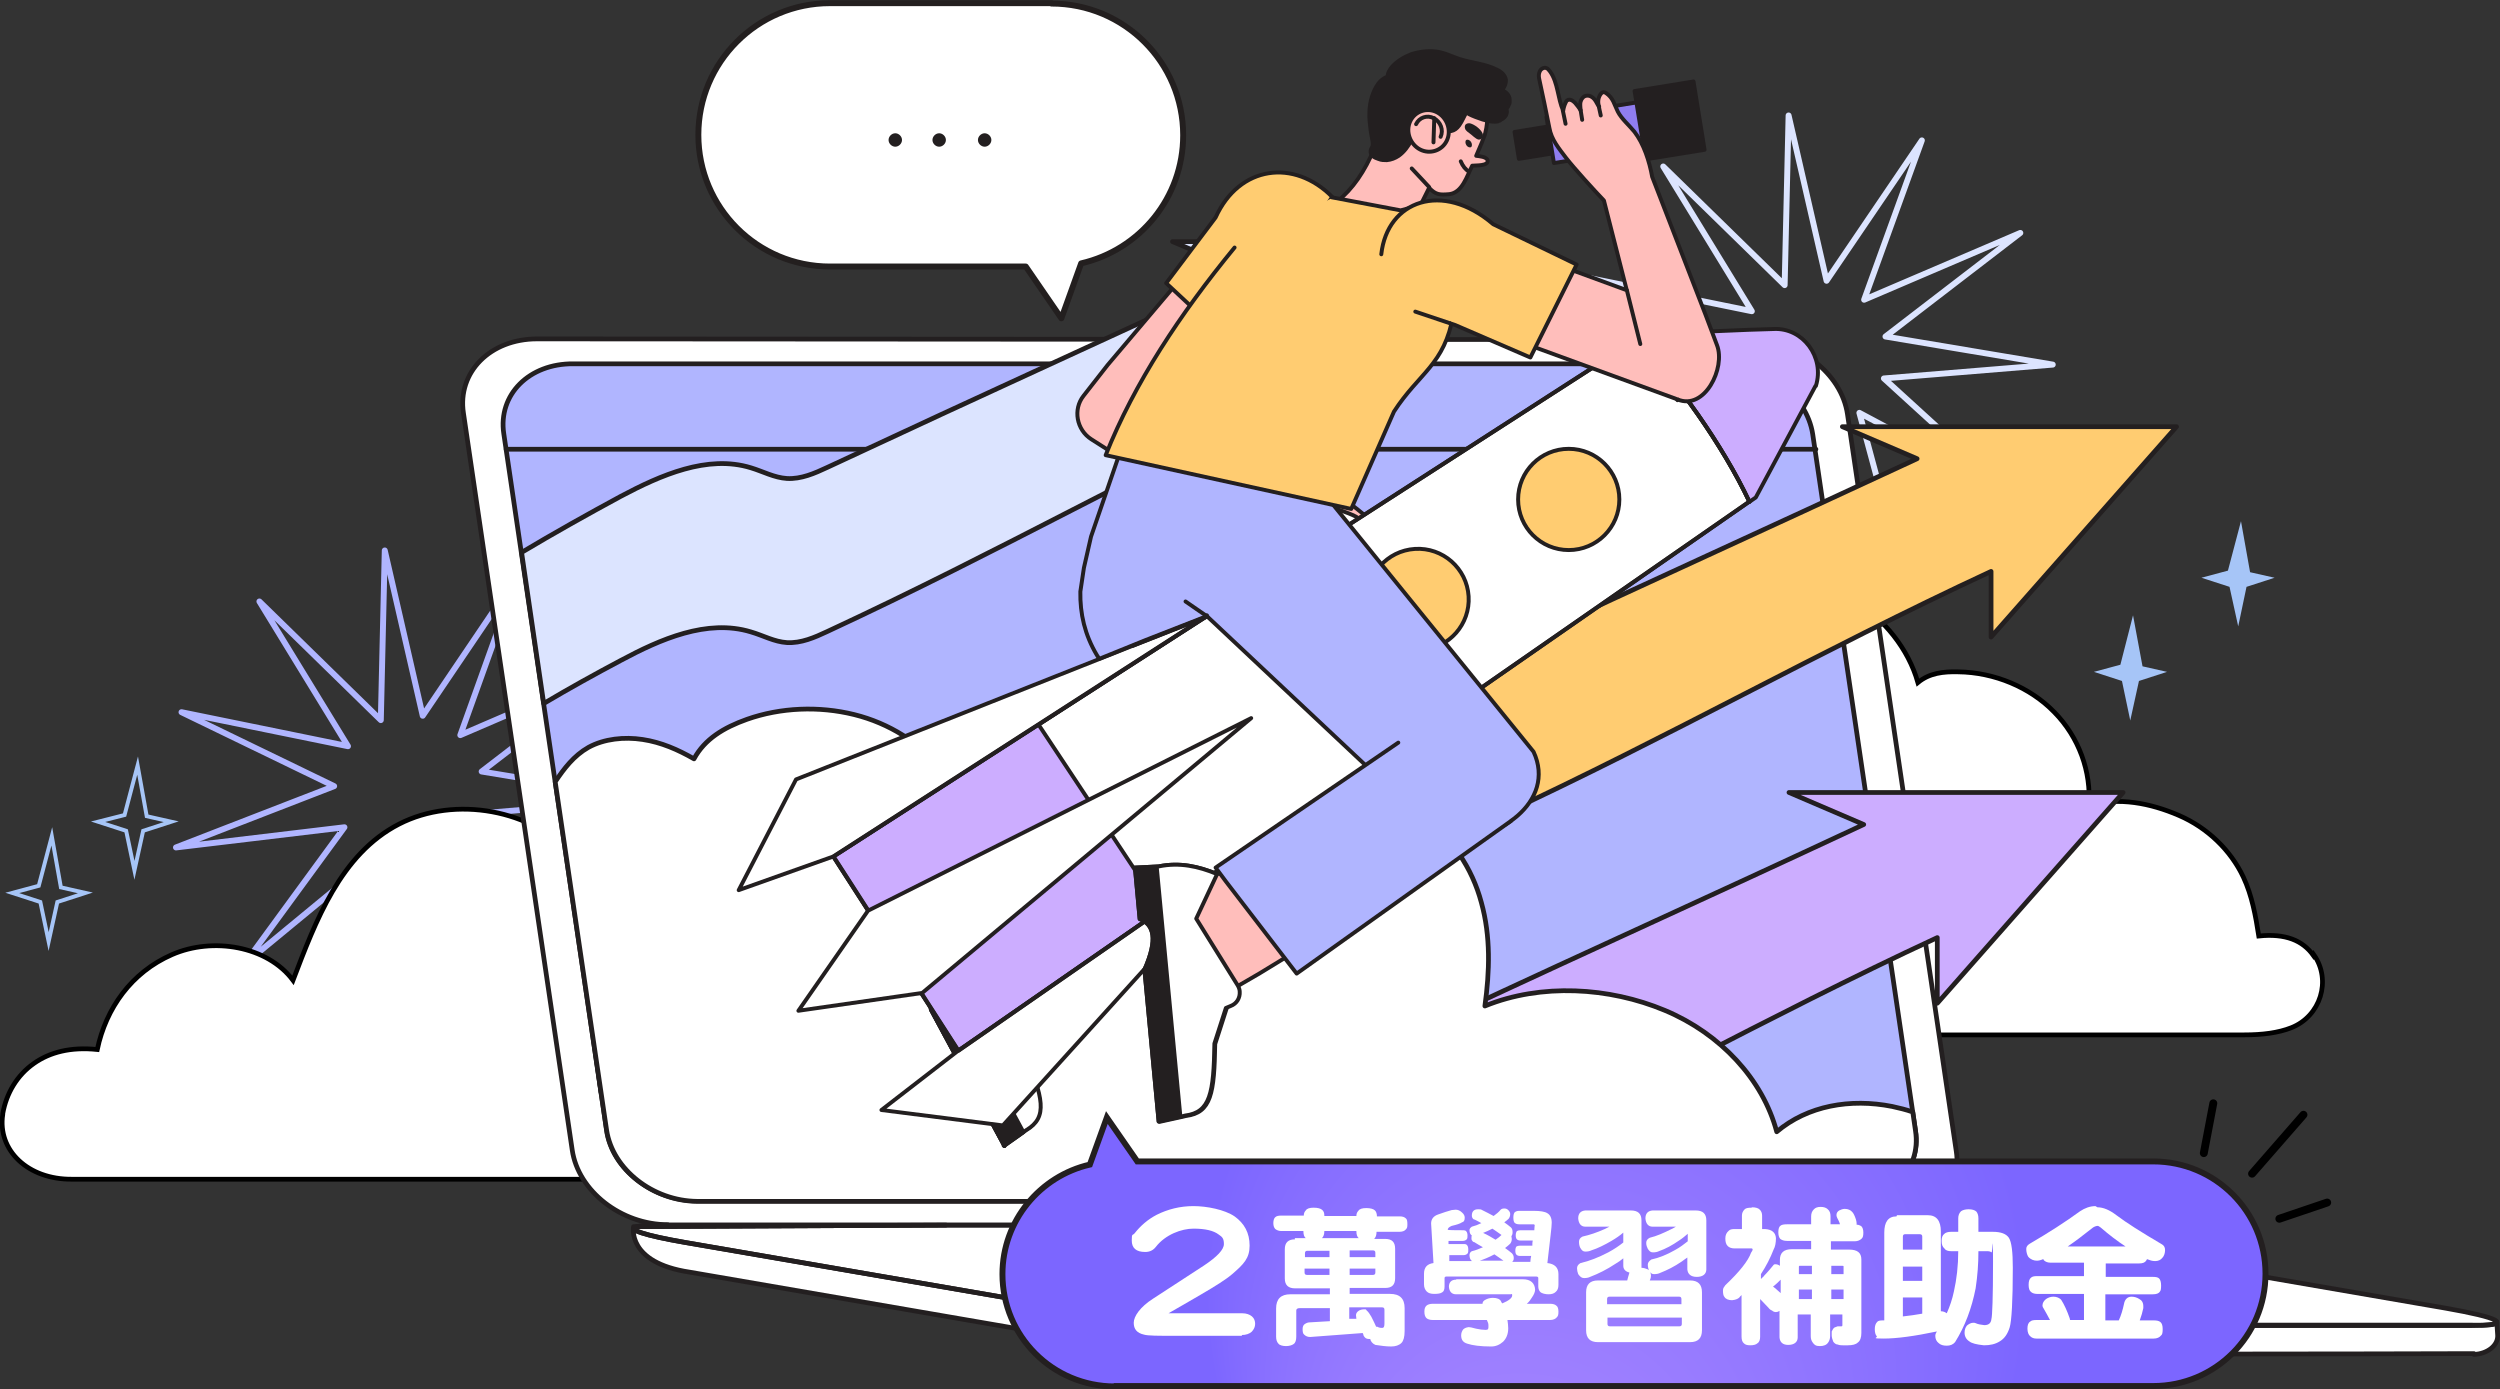 <?xml version="1.0" encoding="UTF-8"?>
<svg id="_圖層_2" data-name=" 圖層 2" xmlns="http://www.w3.org/2000/svg" version="1.1" xmlns:xlink="http://www.w3.org/1999/xlink" viewBox="0 0 632.2 351.3">
  <rect x="0" y="0" width="632.2" height="351.3" fill="#333333" stroke="none"/>
  <defs>
    <style>
      .cls-1, .cls-2, .cls-3, .cls-4, .cls-5, .cls-6, .cls-7, .cls-8, .cls-9 {
        fill: none;
      }

      .cls-1, .cls-3, .cls-4, .cls-5, .cls-6, .cls-7, .cls-8, .cls-9 {
        stroke-linecap: round;
        stroke-linejoin: round;
      }

      .cls-1, .cls-3, .cls-4, .cls-10, .cls-8 {
        stroke: #231f20;
      }

      .cls-11 {
        fill: #8f7def;
      }

      .cls-11, .cls-12, .cls-13, .cls-14, .cls-15, .cls-16, .cls-17, .cls-18, .cls-19, .cls-20 {
        stroke-width: 0px;
      }

      .cls-2 {
        stroke: #a6c5f7;
      }

      .cls-2, .cls-21, .cls-10 {
        stroke-miterlimit: 10;
      }

      .cls-21, .cls-4 {
        stroke-width: 1.2px;
      }

      .cls-21, .cls-7 {
        stroke: #000;
      }

      .cls-21, .cls-19 {
        fill: #fff;
      }

      .cls-3 {
        stroke-width: 1px;
      }

      .cls-22 {
        isolation: isolate;
      }

      .cls-12 {
        fill: #dce4ff;
      }

      .cls-5 {
        stroke: #b0b5ff;
      }

      .cls-5, .cls-10, .cls-6, .cls-9 {
        stroke-width: 1.5px;
      }

      .cls-13 {
        fill: #ccadff;
      }

      .cls-14 {
        fill: #a6c5f7;
      }

      .cls-15 {
        fill: #c5b0ff;
      }

      .cls-10 {
        fill: url(#_未命名漸層);
      }

      .cls-16 {
        fill: #ffbebb;
      }

      .cls-6 {
        stroke: #dce4ff;
      }

      .cls-17 {
        fill: #b0b5ff;
      }

      .cls-18 {
        fill: #231f20;
      }

      .cls-7 {
        stroke-width: 2px;
      }

      .cls-8 {
        stroke-width: 1px;
      }

      .cls-20 {
        fill: #ffcc71;
      }

      .cls-9 {
        stroke: #231f1f;
      }
    </style>
    <radialGradient id="_未命名漸層" data-name="未命名漸層" cx="413.2" cy="37.5" fx="369.5" fy="-69.3" r="115.4" gradientTransform="translate(0 354) scale(1 -1)" gradientUnits="userSpaceOnUse">
      <stop offset=".2" stop-color="#a686ff"/>
      <stop offset=".9" stop-color="#7c66ff"/>
    </radialGradient>
  </defs>
  <g id="_04" data-name=" 04">
    <g>
      <polygon class="cls-5" points="153.1 234.6 115.2 214.4 126.3 255.9 105.4 218.4 92.3 259.3 94.9 216.5 61.8 243.8 87.1 209.2 44.5 214.3 84.5 198.8 45.9 180.1 88 188.7 65.6 152.1 96.3 182.1 97.3 139.2 106.9 181 130.9 145.5 116.4 185.9 155.9 168.9 121.8 195.1 164.1 202.1 121.4 205.7 153.1 234.6"/>
      <path class="cls-21" d="M324.1,277.9c4.6,6.5,1.7,15.6-5.7,18.5-3.3,1.3-7.3,1.8-11.9,1.8H18.2c-11.1.1-18.9-7.3-17.5-16.4v-.2c.9-5.1,3.6-9.7,7.9-12.7,4-2.8,9.2-4.2,16-3.5,2.2-10.4,8.6-19.5,18.9-24,10.3-4.5,24.1-2.2,30.6,6.5,5.7-14.9,12-31.9,26.8-39.5,14.2-7.3,33.9-3.7,44.1,8.1.8-17.7,17.1-33.2,35.9-35.1,18.9-1.9,38.2,10.5,43.1,27.7,2.9-2.4,6.4-2.8,10.2-2.7,9.1.1,18.2,3.9,24.3,10.2,6.2,6.3,9.4,15.1,8.7,23.6,7.6-2.2,15.6-.6,22.8,2.5,7.2,3.1,13.1,8.8,16.3,15.6,2.2,4.7,3.1,9.8,3.9,14.9,6.7-.7,11.1,1.1,13.8,4.9h0Z"/>
      <path class="cls-21" d="M585.1,241.4c4.6,6.5,1.7,15.6-5.7,18.5-3.3,1.3-7.3,1.8-11.9,1.8h-288.2c-11.1.1-18.9-7.3-17.5-16.4v-.2c.9-5.1,3.6-9.7,7.9-12.7,4-2.8,9.2-4.2,16-3.5,2.2-10.4,8.6-19.5,18.9-24,10.3-4.5,24.1-2.2,30.6,6.5,5.6-14.9,12-31.9,26.8-39.5,14.2-7.3,33.9-3.7,44,8.1.8-17.7,17.1-33.2,35.9-35.1,18.9-1.9,38.2,10.5,43.1,27.7,2.9-2.4,6.4-2.8,10.2-2.7,9.1.1,18.2,3.9,24.3,10.2,6.2,6.3,9.4,15.1,8.7,23.6,7.6-2.2,15.6-.6,22.8,2.5,7.2,3.1,13.1,8.8,16.3,15.6,2.2,4.7,3.1,9.8,3.9,14.9,6.7-.7,11.1,1.1,13.8,4.9h0Z"/>
      <polygon class="cls-6" points="508.1 124.6 470.2 104.4 481.4 145.9 460.4 108.4 447.3 149.3 449.9 106.5 416.8 133.8 442.1 99.2 399.5 104.3 439.5 88.8 400.9 70.1 443 78.7 420.6 42.1 451.3 72.1 452.3 29.2 461.9 71 486 35.5 471.4 75.8 510.9 58.9 476.8 85.1 519.1 92.2 476.4 95.7 508.1 124.6"/>
      <g>
        <path class="cls-19" d="M625.6,342.3c-44.5.2-311.1.2-311.1.2-2.2,0-4.8,0-7.7-.2h0c-11-.6-26-2.3-37.3-4.2l-95.1-16.4c-16-2.4-14.2-11.5-14.2-11.5h.8c-2.5.7,1.9,2.2,12.3,4l95.1,16.4c14.3,2.5,34.4,4.5,45,4.5h311.7c4,.1,6-.1,6.3-.6l.2,3.1c.2,2.6-2.6,4.8-6,4.9h0Z"/>
        <path class="cls-19" d="M631.4,334.4c-.3.5-2.3.8-6.3.8h-311.7c-10.6-.1-30.7-2.1-45-4.6l-95.1-16.4c-10.4-1.8-14.8-3.3-12.3-4l78.2-.4h239.1c7.8.1,20.7,1.2,32.7,2.8h0c4.3.6,8.5,1.2,12.3,1.8l95.1,16.4c6.8,1.2,11,2.2,12.5,3,.2.1.4.3.5.4v.3h0Z"/>
        <path class="cls-19" d="M168.9,309.8h307.2c11.8.1,20.2-8.3,18.6-18.7l-27.5-186.3c-1.5-10.4-12.4-18.8-24.2-18.9l-307.2-.2c-11.8,0-20.2,8.4-18.6,18.8l27.5,186.3c1.5,10.4,12.4,18.9,24.2,18.9Z"/>
        <path class="cls-4" d="M168.9,309.8h307.2c11.8.1,20.2-8.3,18.6-18.7l-27.5-186.3c-1.5-10.4-12.4-18.8-24.2-18.9l-307.2-.2c-11.8,0-20.2,8.4-18.6,18.8l27.5,186.3c1.5,10.4,12.4,18.9,24.2,18.9Z"/>
        <g>
          <path class="cls-17" d="M466.8,303.8H176.3c-11.2-.1-21.4-8.1-22.9-18l-13-88.1-13-88.1c-1.4-9.8,6.4-17.8,17.6-17.8h290.5c11.2.1,21.4,8.1,22.9,18l25.3,171.4.7,4.8c1.5,9.8-6.4,17.8-17.6,17.8h0Z"/>
          <line class="cls-4" x1="128" y1="113.6" x2="459.2" y2="113.6"/>
        </g>
        <path class="cls-4" d="M176.3,303.7h290.5c11.2.1,19.1-7.8,17.6-17.7l-26-176.2c-1.5-9.8-11.7-17.8-22.9-17.8H145c-11.2-.1-19.1,7.8-17.6,17.7l26,176.2c1.4,9.8,11.7,17.8,22.9,17.8h0Z"/>
        <g>
          <path class="cls-20" d="M152.1,276.1c22.4-11.3,38.5-16.1,62.1-26.4,5.4-2.3,11.4-4.7,17.2-3.3,3.8.9,6.9,3.2,10.4,4.6,6.6,2.6,14.4,1.9,21.1-.5,6.7-2.4,12.5-6.2,18.2-10,14.7-9.5,29.8-18.4,45.4-26.7,10-5.3,21.9-10.6,32.9-7.2,3,.9,5.9,2.5,9.1,2.7,3.6.2,7-1.3,10.2-2.8,43.9-20.4,80.9-41.6,124.8-62v16.6l46.9-53.2h-84.5l18.9,8.1c-43.9,20.4-62.3,28.6-106.2,49.1-3.2,1.5-6.6,3-10.2,2.8-3.2-.2-6-1.8-9.1-2.7-11.1-3.4-23,1.9-32.9,7.2-15.6,8.3-30.7,17.2-45.4,26.7-5.8,3.7-11.6,7.6-18.2,10-6.7,2.4-14.5,3.1-21.1.5-3.6-1.4-6.6-3.8-10.4-4.6-5.8-1.4-11.8,1-17.2,3.3-23.5,10.3-46.1,16-67.5,29.3l5.4,38.6h0Z"/>
          <path class="cls-4" d="M152.1,276.1c22.4-11.3,38.5-16.1,62.1-26.4,5.4-2.3,11.4-4.7,17.2-3.3,3.8.9,6.9,3.2,10.4,4.6,6.6,2.6,14.4,1.9,21.1-.5,6.7-2.4,12.5-6.2,18.2-10,14.7-9.5,29.8-18.4,45.4-26.7,10-5.3,21.9-10.6,32.9-7.2,3,.9,5.9,2.5,9.1,2.7,3.6.2,7-1.3,10.2-2.8,43.9-20.4,80.9-41.6,124.8-62v16.6l46.9-53.2h-84.5l18.9,8.1c-43.9,20.4-62.3,28.6-106.2,49.1-3.2,1.5-6.6,3-10.2,2.8-3.2-.2-6-1.8-9.1-2.7-11.1-3.4-23,1.9-32.9,7.2-15.6,8.3-30.7,17.2-45.4,26.7-5.8,3.7-11.6,7.6-18.2,10-6.7,2.4-14.5,3.1-21.1.5-3.6-1.4-6.6-3.8-10.4-4.6-5.8-1.4-11.8,1-17.2,3.3-23.5,10.3-46.1,16-67.5,29.3l5.4,38.6h0Z"/>
          <path class="cls-13" d="M489.9,253.7v-16.6c-43.9,20.4-80.9,41.6-124.8,62-3.2,1.5-6.6,3-10.2,2.8-3.2-.2-6-1.8-9.1-2.7-9-2.8-18.6.2-27.2,4.3h-77.3c2.7-.3,5.4-1,8-1.9,6.7-2.4,12.5-6.2,18.2-10,14.7-9.5,29.8-18.4,45.4-26.7,10-5.3,21.9-10.6,32.9-7.2,3,.9,5.9,2.5,9.1,2.7,3.6.2,7-1.3,10.2-2.8,43.9-20.5,62.3-28.6,106.2-49.1l-18.9-8.1h84.5l-46.9,53.2h0Z"/>
          <path class="cls-4" d="M489.9,253.7v-16.6c-43.9,20.4-80.9,41.6-124.8,62-3.2,1.5-6.6,3-10.2,2.8-3.2-.2-6-1.8-9.1-2.7-9-2.8-18.6.2-27.2,4.3h-77.3c2.7-.3,5.4-1,8-1.9,6.7-2.4,12.5-6.2,18.2-10,14.7-9.5,29.8-18.4,45.4-26.7,10-5.3,21.9-10.6,32.9-7.2,3,.9,5.9,2.5,9.1,2.7,3.6.2,7-1.3,10.2-2.8,43.9-20.5,62.3-28.6,106.2-49.1l-18.9-8.1h84.5l-46.9,53.2h0Z"/>
          <path class="cls-12" d="M334,114.3v-16.6c-43.9,20.5-80.9,41.6-124.8,62-3.2,1.5-6.6,3-10.2,2.8-3.2-.2-6-1.8-9.1-2.7-11.1-3.4-23,1.9-32.9,7.2-6.6,3.5-13.1,7.1-19.5,10.9l-5.6-38.2c8.2-4.9,16.6-9.6,25.1-14.2,10-5.3,21.9-10.6,32.9-7.2,3,.9,5.9,2.5,9.1,2.7,3.6.2,7-1.3,10.2-2.8,43.9-20.5,62.3-28.7,106.2-49.1l-18.9-8h84.5l-46.9,53.2h0Z"/>
          <path class="cls-4" d="M334,114.3v-16.6c-43.9,20.5-80.9,41.6-124.8,62-3.2,1.5-6.6,3-10.2,2.8-3.2-.2-6-1.8-9.1-2.7-11.1-3.4-23,1.9-32.9,7.2-6.6,3.5-13.1,7.1-19.5,10.9l-5.6-38.2c8.2-4.9,16.6-9.6,25.1-14.2,10-5.3,21.9-10.6,32.9-7.2,3,.9,5.9,2.5,9.1,2.7,3.6.2,7-1.3,10.2-2.8,43.9-20.5,62.3-28.7,106.2-49.1l-18.9-8h84.5l-46.9,53.2h0Z"/>
        </g>
        <path class="cls-4" d="M166.6,309.8h72.6s-78.2.4-78.2.4c.9-.3,2.8-.4,5.6-.4h0Z"/>
        <path class="cls-4" d="M631.4,334.4c-.3.5-2.3.8-6.3.8h-311.7c-10.6-.1-30.7-2.1-45-4.6l-95.1-16.4c-10.4-1.8-14.8-3.3-12.3-4l78.2-.4h239.1c7.8.1,20.7,1.2,32.7,2.8h0c4.3.6,8.5,1.2,12.3,1.8l95.1,16.4c6.8,1.2,11,2.2,12.5,3,.2.1.4.3.5.4v.3h0Z"/>
        <path class="cls-4" d="M625.6,342.3c-44.5.2-311.1.2-311.1.2-2.2,0-4.8,0-7.7-.2h0c-11-.6-26-2.3-37.3-4.2l-95.1-16.4c-16-2.4-14.2-11.5-14.2-11.5h.8c-2.5.7,1.9,2.2,12.3,4l95.1,16.4c14.3,2.5,34.4,4.5,45,4.5h311.7c4,.1,6-.1,6.3-.6l.2,3.1c.2,2.6-2.6,4.8-6,4.9h0Z"/>
        <polygon class="cls-18" points="357.3 285.4 323.2 285.4 303.2 141.1 337.3 141.2 357.3 285.4"/>
        <polygon class="cls-4" points="357.3 285.4 323.2 285.4 303.2 141.1 337.3 141.2 357.3 285.4"/>
        <g>
          <path class="cls-19" d="M466.8,303.8H176.3c-11.2-.1-21.4-8.1-22.9-18l-13-88.1c2.2-3.3,4.7-6.6,8.4-8.7,4-2.2,9.1-2.7,13.7-2,4.7.7,9,2.6,13,4.9,2.7-5,7.5-7.9,13.4-10,8.5-3,18.2-3.4,27.1-1.2s16.7,7.2,22,13.7c4.2-9.2,12.6-15.8,23.8-17.8,7.2-1.3,14.6-.6,21.8.7,18.5,3.3,36.9,11.1,47.1,24.7,9.6-3,20.2-1.2,28.3,4.1,8.1,5.4,13.3,13.5,15.6,22.1,2.4,8.6,2.1,17.5.9,26.2,14.2-5.8,31.4-4.8,45.5,1.1,14.1,5.9,24.8,17.5,28.3,30.7,7.8-6.6,18.6-8.5,29.2-6.4,1.8.4,3.5.8,5.2,1.4l.7,4.8c1.5,9.8-6.4,17.8-17.6,17.8h0Z"/>
          <path class="cls-4" d="M466.8,303.8H176.3c-11.2-.1-21.4-8.1-22.9-18l-13-88.1c2.2-3.3,4.7-6.6,8.4-8.7,4-2.2,9.1-2.7,13.7-2,4.7.7,9,2.6,13,4.9,2.7-5,7.5-7.9,13.4-10,8.5-3,18.2-3.4,27.1-1.2s16.7,7.2,22,13.7c4.2-9.2,12.6-15.8,23.8-17.8,7.2-1.3,14.6-.6,21.8.7,18.5,3.3,36.9,11.1,47.1,24.7,9.6-3,20.2-1.2,28.3,4.1,8.1,5.4,13.3,13.5,15.6,22.1,2.4,8.6,2.1,17.5.9,26.2,14.2-5.8,31.4-4.8,45.5,1.1,14.1,5.9,24.8,17.5,28.3,30.7,7.8-6.6,18.6-8.5,29.2-6.4,1.8.4,3.5.8,5.2,1.4l.7,4.8c1.5,9.8-6.4,17.8-17.6,17.8h0Z"/>
        </g>
        <g>
          <g>
            <g>
              <path class="cls-16" d="M352.8,140.4c.5.1.9.3,1.4,0,.6-.2.8-1,.6-1.6s-.6-1.1-1.1-1.5c-3.4-2.8-6.9-5.6-10.3-8.4-2.4-2.1-5.2-2.7-8.1-3.4-3.4-.8-11.7-2.7-15.1-3.2l-23.9-20.1,4-4.7,17.8-21.6-12.6-13.6-25.4,30-6.1,7.8c-2.7,3.4-1.8,8.6,2,11l39.8,25.4c3.7,3.1,10.3,4.8,17.3,6.1,2.2,2.1,4.7,3.8,7.1,5.8,1.1.9,2.2,1.8,3.5,2.5.4.2.9.4,1.4.4.5,0,1-.4,1-.9,0-.4-.2-.8-.5-1.1-2.9-3.4-6.7-5.9-9.5-9.4,1.9,1.5,4,2.8,6.1,4,1.8,1,3.9,2.4,5.8,2.8.4,0,.9.1,1.3-.1.5-.4.5-1.3.1-1.9-.7-1.1-2.4-2-3.4-2.8-1.1-.9-2.3-1.8-3.5-2.7-1.5-1.2-3.1-2.4-4.7-3.6l12.2,8c.8.5,1.9.9,2.5.2.4-.4.3-1.1,0-1.6-.3-.5-.7-.9-1.2-1.3-3.8-3.1-7.8-6-11.8-9,.9.5,12.2,8.1,13.2,8.4h0Z"/>
              <path class="cls-1" d="M352.8,140.4c.5.1.9.3,1.4,0,.6-.2.8-1,.6-1.6s-.6-1.1-1.1-1.5c-3.4-2.8-6.9-5.6-10.3-8.4-2.4-2.1-5.2-2.7-8.1-3.4-3.4-.8-11.7-2.7-15.1-3.2l-23.9-20.1,4-4.7,17.8-21.6-12.6-13.6-25.4,30-6.1,7.8c-2.7,3.4-1.8,8.6,2,11l39.8,25.4c3.7,3.1,10.3,4.8,17.3,6.1,2.2,2.1,4.7,3.8,7.1,5.8,1.1.9,2.2,1.8,3.5,2.5.4.2.9.4,1.4.4.5,0,1-.4,1-.9,0-.4-.2-.8-.5-1.1-2.9-3.4-6.7-5.9-9.5-9.4,1.9,1.5,4,2.8,6.1,4,1.8,1,3.9,2.4,5.8,2.8.4,0,.9.1,1.3-.1.5-.4.5-1.3.1-1.9-.7-1.1-2.4-2-3.4-2.8-1.1-.9-2.3-1.8-3.5-2.7-1.5-1.2-3.1-2.4-4.7-3.6l12.2,8c.8.5,1.9.9,2.5.2.4-.4.3-1.1,0-1.6-.3-.5-.7-.9-1.2-1.3-3.8-3.1-7.8-6-11.8-9,.9.5,12.2,8.1,13.2,8.4h0Z"/>
            </g>
            <g>
              <path class="cls-19" d="M320.5,131.4c1.8,1.8,4.5,2.6,6.9,2.1,1.3-.3,2.5-.9,3.8-.9,3.6-.1,7.3.6,10.9.8.8,0,1.9-.1,2.1-1,.1-.8-.6-1.4-1.4-1.8-2.4-1.2-4.9-1.8-7.3-2.8-2.9-1.1-5.6-2.2-8.6-2.6"/>
              <path class="cls-1" d="M320.5,131.4c1.8,1.8,4.5,2.6,6.9,2.1,1.3-.3,2.5-.9,3.8-.9,3.6-.1,7.3.6,10.9.8.8,0,1.9-.1,2.1-1,.1-.8-.6-1.4-1.4-1.8-2.4-1.2-4.9-1.8-7.3-2.8-2.9-1.1-5.6-2.2-8.6-2.6"/>
            </g>
          </g>
          <g>
            <g>
              <path class="cls-16" d="M254,289.8l-18.6-34.5c0-8.5-2.4-11.6-6.2-11.5l-6.3-11.7,5.3-2.6c4.3-3,9.1-3.9,14.1-3.8h.1s9.9-1.2,9.9-1.2l6.8-3.3,10.1,18.7-7.2,5-3.7,5.1-1,1.3.5,5.1h0l1,9.5c4.8,11.7,6.1,16.6.5,19.9l-.7.5-4.8,3.4h0Z"/>
              <path class="cls-1" d="M254,289.8l-18.6-34.5c0-8.5-2.4-11.6-6.2-11.5l-6.3-11.7,5.3-2.6c4.3-3,9.1-3.9,14.1-3.8h.1s9.9-1.2,9.9-1.2l6.8-3.3,10.1,18.7-7.2,5-3.7,5.1-1,1.3.5,5.1h0l1,9.5c4.8,11.7,6.1,16.6.5,19.9l-.7.5-4.8,3.4h0Z"/>
              <path class="cls-19" d="M254,289.8l-18.6-34.5c0-8.5-2.4-11.6-6.2-11.5l-6.3-11.7,5.3-2.6c4.3-3,9.1-3.9,14.1-3.8h.1s-.3,12.5-.3,12.5l16.3,11.8c.5.4.9.8,1.1,1.3.7,1.4.6,3.1-.6,4.2l-.9.9h0l1,9.5c4.8,11.7,6.1,16.6.5,19.9l-.7.5-4.8,3.4h0Z"/>
              <path class="cls-1" d="M254,289.8l-18.6-34.5c0-8.5-2.4-11.6-6.2-11.5l-6.3-11.7,5.3-2.6c4.3-3,9.1-3.9,14.1-3.8h.1s-.3,12.5-.3,12.5l16.3,11.8c.5.4.9.8,1.1,1.3.7,1.4.6,3.1-.6,4.2l-.9.9h0l1,9.5c4.8,11.7,6.1,16.6.5,19.9l-.7.5-4.8,3.4h0Z"/>
              <path class="cls-1" d="M254,289.8l-18.6-34.5c0-8.5-2.4-11.6-6.2-11.5l-6.3-11.7,5.3-2.6,30.6,56.8-4.8,3.4h0Z"/>
              <path class="cls-18" d="M254,289.8l-18.6-34.5c0-8.5-2.4-11.6-6.2-11.5l-6.3-11.7,5.3-2.6,30.6,56.8-4.8,3.4h0Z"/>
            </g>
            <polygon class="cls-17" points="303.3 170.8 243.4 225.6 266.5 247.7 321.9 201 303.3 170.8"/>
            <polygon class="cls-1" points="303.3 170.8 243.4 225.6 266.5 247.7 321.9 201 303.3 170.8"/>
          </g>
          <g>
            <path class="cls-13" d="M459.1,97.6l-4.5,8.4-10.6,19.8-1.6,1.1c-6.8-14.4-18.5-30.8-28.5-41.1l2-1.3,26.3-1.1,6.3-.2c7.4-.4,13,7.1,10.7,14.4h0Z"/>
            <path class="cls-19" d="M442.3,126.9l-148.6,103.2-51.3,35.6-31.6-49.1,51.9-33.4,151.2-97.4c10,10.3,21.7,26.7,28.5,41.1h0Z"/>
            <path class="cls-1" d="M459.1,97.6l-4.5,8.4-10.6,19.8-1.6,1.1c-6.8-14.4-18.5-30.8-28.5-41.1l2-1.3,26.3-1.1,6.3-.2c7.4-.4,13,7.1,10.7,14.4h0Z"/>
            <path class="cls-1" d="M442.3,126.9l-199.9,138.8-31.6-49.1,203.1-130.8c10,10.3,21.7,26.7,28.5,41.1h0Z"/>
            <polygon class="cls-13" points="293.7 230.1 242.3 265.7 210.7 216.6 262.6 183.2 293.7 230.1"/>
            <polygon class="cls-1" points="293.7 230.1 242.3 265.7 210.7 216.6 262.6 183.2 293.7 230.1"/>
            <polygon class="cls-19" points="304.8 156 201.3 197.1 186.8 225.1 210.7 216.6 304.8 156"/>
            <polygon class="cls-1" points="304.8 156 201.3 197.1 186.8 225.1 210.7 216.6 304.8 156"/>
            <polygon class="cls-19" points="242.3 265.7 222.9 280.7 253.6 284.6 318.7 212.7 242.3 265.7"/>
            <polygon class="cls-1" points="242.3 265.7 222.9 280.7 253.6 284.6 318.7 212.7 242.3 265.7"/>
            <circle class="cls-20" cx="358.6" cy="151.5" r="12.8" transform="translate(-8.8 22.9) rotate(-3.6)"/>
            <circle class="cls-20" cx="396.7" cy="126.3" r="12.8"/>
            <circle class="cls-8" cx="358.6" cy="151.5" r="12.8" transform="translate(-8.8 22.9) rotate(-3.6)"/>
            <circle class="cls-1" cx="396.7" cy="126.3" r="12.8"/>
            <path class="cls-1" d="M442.3,126.9l-148.6,103.2-51.3,35.6-31.6-49.1,51.9-33.4,151.2-97.4c10,10.3,21.7,26.7,28.5,41.1h0Z"/>
            <polygon class="cls-19" points="316.4 181.6 219.5 230.3 201.9 255.6 233.2 251.1 316.4 181.6"/>
            <polygon class="cls-1" points="316.4 181.6 219.5 230.3 201.9 255.6 233.2 251.1 316.4 181.6"/>
          </g>
          <path class="cls-17" d="M305.3,155.9l59.8,56.2c13.5,1.3,28.6-9.4,22.7-22l-54.2-66.8-10.7-17.1-28.8,11.6,11.2,38.2h0Z"/>
          <path class="cls-1" d="M305.3,155.9l59.8,56.2c13.5,1.3,28.6-9.4,22.7-22l-54.2-66.8-10.7-17.1-28.8,11.6,11.2,38.2h0Z"/>
          <path class="cls-17" d="M310.4,153.7l-3.2-6.6,7.8-37.3-28.9-3.5-10.1,29.4-1.8,7.9-.9,6c-.1,5.6,1.1,10.9,4.2,16.1l.6.9,11.6-4.7s0,0,0,0l15.6-6.1v-.2s5.1-2,5.1-2h0Z"/>
          <path class="cls-1" d="M314.9,109.8l-28.9-3.5-10.1,29.4-1.8,7.9-.9,6c-.1,5.6,1.1,10.9,4.2,16.1l.6.9,11.6-4.7s0,0,0,0l15.6-6.1v-.2"/>
          <path class="cls-16" d="M347.6,37.4c-.8-3-.8-5.8-.3-9.1.4-2.4,1.9-5.1,3.3-6.9,2-2.7,5.2-4.7,8.4-5.4,3.3-.8,7.3.8,10.2,2.5,3.8,2.2,6.3,6.1,6.8,10.3.2,1.6,0,3.2-.4,4.8-.1.4-.2.8-.4,1.2-.5,1.5-1.4,3.3-1.9,4.6.7.1,2.7.2,2.9,1.2.2,1.4-3,1.2-3.9,1.3-1.4,2.7-2.5,6.8-5.8,7.2-2.4.2-3.4.2-5.1-1.6l-4,8c-8.6,4.7-15.6,1.5-19.3-4.5,4-3.2,7.1-7.8,9.4-13.4h0Z"/>
          <path class="cls-1" d="M347.6,37.4c-.8-3-.8-5.8-.3-9.1.4-2.4,1.9-5.1,3.3-6.9,2-2.7,5.2-4.7,8.4-5.4,3.3-.8,7.3.8,10.2,2.5,3.8,2.2,6.3,6.1,6.8,10.3.2,1.6,0,3.2-.4,4.8-.1.4-.2.8-.4,1.2-.5,1.5-1.4,3.3-1.9,4.6.7.1,2.7.2,2.9,1.2.2,1.4-3,1.2-3.9,1.3-1.4,2.7-2.5,6.8-5.8,7.2-2.4.2-3.4.2-5.1-1.6l-4,8c-8.6,4.7-15.6,1.5-19.3-4.5,4-3.2,7.1-7.8,9.4-13.4h0Z"/>
          <path class="cls-1" d="M369.4,40.8c.5,1.2,1.2,2.1,2.1,2.6"/>
          <path class="cls-18" d="M372,37.2c-.3.2-.9,0-1.2-.5s-.3-1.1,0-1.3.9,0,1.2.5.3,1.1,0,1.3Z"/>
          <path class="cls-18" d="M379.3,30.5c-.2,0-.4.1-.5.2-.9.2-2,0-2.9-.2-.3,0-5.4-1.7-5-2.2-.7,1.1-1.1,2.3-1.9,3.4-1.2,1.7-2.6,1.7-4.5,1.2-.6-.2-1.1,0-1.6.2-2,.8-4,1.6-6,2.4-.8,1.5-1.8,2.9-3.2,3.9-.9.6-1.9,1-3,1.1-.7,0-1.4,0-2.1-.3-.9-.3-2.1-.8-2-2,0-.5.4-.9.5-1.3.2-1.2-.4-2.7-.5-4-.2-1.6-.4-3.1-.3-4.7.1-2.5.8-5,2.2-7,.6-.8,1.4-1.5,2.4-1.8,0-1,.6-1.9,1.2-2.6,1.3-1.4,3-2.4,4.8-3.1,1.8-.6,4.1-.9,6-.7,2.1.2,4.1,1.2,6.1,1.9,3.1,1,6.5,1.2,9.5,2.7,1.1.5,2.1,1.4,2.3,2.5.1,1-.4,2-1,2.8.9.2,1.6.9,1.9,1.8.1.5.1,1.2,0,1.6,0,.1-.7,1.4-.8,1.2.2.4.2.8.1,1.2-.2.8-.8,1.3-1.5,1.6h0Z"/>
          <path class="cls-1" d="M379.3,30.5c-.2,0-.4.1-.5.2-.9.2-2,0-2.9-.2-.3,0-5.4-1.7-5-2.2-.7,1.1-1.1,2.3-1.9,3.4-1.2,1.7-2.6,1.7-4.5,1.2-.6-.2-1.1,0-1.6.2-2,.8-4,1.6-6,2.4-.8,1.5-1.8,2.9-3.2,3.9-.9.6-1.9,1-3,1.1-.7,0-1.4,0-2.1-.3-.9-.3-2.1-.8-2-2,0-.5.4-.9.5-1.3.2-1.2-.4-2.7-.5-4-.2-1.6-.4-3.1-.3-4.7.1-2.5.8-5,2.2-7,.6-.8,1.4-1.5,2.4-1.8,0-1,.6-1.9,1.2-2.6,1.3-1.4,3-2.4,4.8-3.1,1.8-.6,4.1-.9,6-.7,2.1.2,4.1,1.2,6.1,1.9,3.1,1,6.5,1.2,9.5,2.7,1.1.5,2.1,1.4,2.3,2.5.1,1-.4,2-1,2.8.9.2,1.6.9,1.9,1.8.1.5.1,1.2,0,1.6,0,.1-.7,1.4-.8,1.2.2.4.2.8.1,1.2-.2.8-.8,1.3-1.5,1.6h0Z"/>
          <g>
            <path class="cls-20" d="M312.4,87.9l5-9.6,19.5-28.5c-9.6-9.7-23.5-8-29.5,5.2l-12.5,16.6,17.4,16.2h0Z"/>
            <path class="cls-1" d="M312.4,87.9l5-9.6,19.5-28.5c-9.6-9.7-23.5-8-29.5,5.2l-12.5,16.6,17.4,16.2h0Z"/>
          </g>
          <g>
            <path class="cls-20" d="M352.6,104.1l-10.8,24.6-62.1-13.6c5.8-16.8,18.4-34.5,32.6-52.5l24.7-12.6,17.4,3.3,5.5-1.5,1.7,14.3,6.1,13.6c-2.3,12.7-8.6,14.6-15,24.5h0Z"/>
            <path class="cls-1" d="M312.2,62.6c-13.8,16.8-25.3,34.2-32.6,52.5l62.1,13.6,10.8-24.6c6.4-9.9,12.8-11.8,15-24.5l-6.1-13.6-1.7-14.3-5.5,1.5-17.4-3.3"/>
          </g>
          <g>
            <rect class="cls-18" x="383.5" y="32.7" width="9.1" height="6.9" transform="translate(-.8 62.4) rotate(-9.2)"/>
            <rect class="cls-3" x="383.5" y="32.7" width="9.1" height="6.9" transform="translate(-.8 62.4) rotate(-9.2)"/>
            <rect class="cls-11" x="391.9" y="27.6" width="24.3" height="11.8" transform="translate(-.2 65) rotate(-9.2)"/>
            <rect class="cls-3" x="391.9" y="27.6" width="24.3" height="11.8" transform="translate(-.2 65) rotate(-9.2)"/>
            <rect class="cls-18" x="414.7" y="21.8" width="15.1" height="17.5" transform="translate(.5 67.8) rotate(-9.2)"/>
            <rect class="cls-3" x="414.7" y="21.8" width="15.1" height="17.5" transform="translate(.5 67.8) rotate(-9.2)"/>
            <path class="cls-16" d="M424.2,101c6.9,2.9,12.2-8,10-13.7l-2.9-7.7-13.5-34.9c-.7-3.9-2.1-8.3-4.5-11.4-1.3-1.6-3.3-3.3-4.2-5.1s-1.1-3.4-3-4.7c-.2-.1-.4-.2-.6-.2-.3,0-.6.3-.8.6-.6.9-.7,2.1-.3,3.1-.5-.6-.7-1.3-1.2-1.9s-1.2-1-2-.9-1.3.8-1.5,1.5c-.2.7,0,1.5,0,2.2-.4-.7-.9-1.3-1.4-1.9-.5-.5-1.3-1.1-2-.6-.2.1-.3.4-.4.6-.3.6-.5,1.3-.6,2-1.4-3.1-1.3-7.1-3.3-9.9-.3-.4-.6-.8-1-.9-.6-.2-1.3.2-1.6.8s-.3,1.2-.2,1.8c.9,4.2,1.8,8.4,2.6,12.5.5,3,2.4,5.2,4.2,7.6,2.1,2.7,7.2,8.3,9.6,10.8l9.3,36.5,9.3,14h0Z"/>
            <path class="cls-1" d="M424.2,101c6.9,2.9,12.2-8,10-13.7l-2.9-7.7-13.5-34.9c-.7-3.9-2.1-8.3-4.5-11.4-1.3-1.6-3.3-3.3-4.2-5.1s-1.1-3.4-3-4.7c-.2-.1-.4-.2-.6-.2-.3,0-.6.3-.8.6-.6.9-.7,2.1-.3,3.1-.5-.6-.7-1.3-1.2-1.9s-1.2-1-2-.9-1.3.8-1.5,1.5c-.2.7,0,1.5,0,2.2-.4-.7-.9-1.3-1.4-1.9-.5-.5-1.3-1.1-2-.6-.2.1-.3.4-.4.6-.3.6-.5,1.3-.6,2-1.4-3.1-1.3-7.1-3.3-9.9-.3-.4-.6-.8-1-.9-.6-.2-1.3.2-1.6.8s-.3,1.2-.2,1.8c.9,4.2,1.8,8.4,2.6,12.5.5,3,2.4,5.2,4.2,7.6,2.1,2.7,7.2,8.3,9.6,10.8l9.3,36.5,9.3,14h0Z"/>
            <line class="cls-1" x1="395.2" y1="27.9" x2="395.9" y2="31.3"/>
            <line class="cls-1" x1="399.7" y1="27.8" x2="400.1" y2="30.3"/>
            <line class="cls-1" x1="404.3" y1="26.9" x2="404.8" y2="29.2"/>
            <polygon class="cls-16" points="375.4 60.2 430.6 80.4 424.2 101 365.3 79.5 375.4 60.2"/>
            <line class="cls-1" x1="424.2" y1="101" x2="387.8" y2="87.7"/>
            <polyline class="cls-1" points="398.3 68.6 411.4 73.4 414.8 87"/>
          </g>
          <g>
            <path class="cls-16" d="M365.9,35.5c-1.2,2.6-4.3,3.6-6.8,2.3s-3.7-4.5-2.5-7.1c1.2-2.6,4.3-3.6,6.8-2.3s3.7,4.5,2.5,7.1Z"/>
            <path class="cls-1" d="M365.9,35.5c-1.2,2.6-4.3,3.6-6.8,2.3s-3.7-4.5-2.5-7.1c1.2-2.6,4.3-3.6,6.8-2.3s3.7,4.5,2.5,7.1Z"/>
            <path class="cls-1" d="M358.1,31.4c.8-1.7,2.8-2.4,4.5-1.5,1.7.9,2.5,3,1.7,4.7"/>
            <line class="cls-1" x1="362.7" y1="29.9" x2="362.5" y2="36"/>
          </g>
          <g>
            <g>
              <path class="cls-16" d="M293,283.6l-3.6-38.4c3.4-7.7,2.4-11.4-1.2-12.8l-1.2-13,6-.3c5.3-1.1,10.1,0,14.7,1.9h.1s8.9-1.1,8.9-1.1l9-2.7,18.1,13.5-25.2,15.4-5.5,3.2-1.4.8-1.5,4.9h0l-2.9,9c-.2,12.5-1,17.4-7.4,18.2l-.8.2-5.9,1.3h0Z"/>
              <path class="cls-1" d="M293,283.6l-3.6-38.4c3.4-7.7,2.4-11.4-1.2-12.8l-1.2-13,6-.3c5.3-1.1,10.1,0,14.7,1.9h.1s8.9-1.1,8.9-1.1l9-2.7,18.1,13.5-25.2,15.4-5.5,3.2-1.4.8-1.5,4.9h0l-2.9,9c-.2,12.5-1,17.4-7.4,18.2l-.8.2-5.9,1.3h0Z"/>
              <path class="cls-19" d="M293,283.6l-3.6-38.4c3.4-7.7,2.4-11.4-1.2-12.8l-1.2-13,6-.3c5.3-1.1,10.1,0,14.7,1.9h.1s-5.3,11.3-5.3,11.3l10.5,16.9c.3.5.5,1.1.5,1.6.1,1.5-.7,3-2.3,3.6l-1.2.5h0l-2.9,9c-.2,12.5-1,17.4-7.4,18.2l-.8.2-5.9,1.3h0Z"/>
              <path class="cls-1" d="M293,283.6l-3.6-38.4c3.4-7.7,2.4-11.4-1.2-12.8l-1.2-13,6-.3c5.3-1.1,10.1,0,14.7,1.9h.1s-5.3,11.3-5.3,11.3l10.5,16.9c.3.5.5,1.1.5,1.6.1,1.5-.7,3-2.3,3.6l-1.2.5h0l-2.9,9c-.2,12.5-1,17.4-7.4,18.2l-.8.2-5.9,1.3h0Z"/>
              <path class="cls-18" d="M293,283.6l-3.6-38.4c3.4-7.7,2.4-11.4-1.2-12.8l-1.2-13,6-.3,6,63.3-5.9,1.3Z"/>
            </g>
            <polygon class="cls-17" points="327.9 246.2 382.1 207.6 360.1 183.3 307.4 219.4 327.9 246.2"/>
            <polyline class="cls-1" points="353.6 187.8 307.4 219.4 310 222.9 327.9 246.2 382.1 207.6"/>
          </g>
          <polyline class="cls-1" points="286.5 163.3 305.3 155.9 299.8 152.1"/>
          <path class="cls-20" d="M349.3,64.3c1.5-13.6,15.5-18.6,28.3-7.6l21.1,10.2-11.7,23.5-19-8.2-17.6-13.7-1.1-4.2h0Z"/>
          <path class="cls-1" d="M349.3,64.3c1.5-13.6,15.5-18.6,28.3-7.6l21.1,10.2-11.7,23.5-19-8.2-10.1-3.4"/>
          <path class="cls-18" d="M374,35.3c.9,0,1.2-.9.9-1.6-.5-1.1-2-2.2-3.1-2.5-.4-.1-.9,0-1.2.3-.3.4-.2.9,0,1.3.3.4.7.7,1,.9.6.4,1.6,1.5,2.3,1.6h0Z"/>
          <line class="cls-1" x1="361.4" y1="47.3" x2="357" y2="42.6"/>
        </g>
      </g>
      <g>
        <path class="cls-19" d="M266,.8h-56.1c-18.4,0-33.3,14.9-33.3,33.3h0c0,18.4,14.9,33.3,33.3,33.3h49.5l9,13.1,5-13.9c14.8-3.4,25.8-16.6,25.8-32.4h0c0-18.4-14.9-33.3-33.3-33.3h0Z"/>
        <path class="cls-9" d="M266,.8h-56.1c-18.4,0-33.3,14.9-33.3,33.3h0c0,18.4,14.9,33.3,33.3,33.3h49.5l9,13.1,5-13.9c14.8-3.4,25.8-16.6,25.8-32.4h0c0-18.4-14.9-33.3-33.3-33.3h0Z"/>
        <g>
          <path class="cls-18" d="M228.1,35.4c0,.9-.8,1.7-1.7,1.7s-1.7-.8-1.7-1.7.8-1.7,1.7-1.7,1.7.8,1.7,1.7Z"/>
          <path class="cls-18" d="M239.2,35.4c0,.9-.8,1.7-1.7,1.7s-1.7-.8-1.7-1.7.8-1.7,1.7-1.7,1.7.8,1.7,1.7Z"/>
          <path class="cls-18" d="M250.7,35.4c0,.9-.8,1.7-1.7,1.7s-1.7-.8-1.7-1.7.8-1.7,1.7-1.7,1.7.8,1.7,1.7Z"/>
        </g>
      </g>
      <g>
        <g>
          <path class="cls-15" d="M282,350.5h262.5c15.7,0,28.4-12.7,28.4-28.4h0c0-15.7-12.7-28.4-28.4-28.4h-256.9l-7.7-11.1-4.3,11.9c-12.6,2.9-22.1,14.2-22.1,27.7h0c0,15.7,12.7,28.4,28.4,28.4h0Z"/>
          <path class="cls-10" d="M282,350.5h262.5c15.7,0,28.4-12.7,28.4-28.4h0c0-15.7-12.7-28.4-28.4-28.4h-256.9l-7.7-11.1-4.3,11.9c-12.6,2.9-22.1,14.2-22.1,27.7h0c0,15.7,12.7,28.4,28.4,28.4h0Z"/>
        </g>
        <g class="cls-22">
          <g class="cls-22">
            <path class="cls-19" d="M314.1,337.8h-17c-4.2,0-6.8,0-7.8-.3-1.8-.4-2.6-1.4-2.6-3s1.6-4,4.9-6.1l12.9-8.4c3.3-2.2,5-4,5-5.4s-.4-1.8-1.3-2.4c-1.3-1-3.4-1.5-6.4-1.5s-7.1,1.5-9.5,4.6c-.7.9-1.6,1.3-2.7,1.3-2.3,0-3.4-1-3.4-2.9s.2-1.2.7-1.8c1.5-1.9,3.3-3.5,5.6-4.7,2.8-1.4,5.9-2.2,9.3-2.2s7.9.9,10.4,2.6c2.5,1.8,3.8,4.2,3.8,7.4s-1.5,4.7-4.4,7.2c-1.5,1.3-4.2,3-7.8,5.1-1.6.9-4.4,2.6-8.3,4.8h18.6c1.1,0,1.9.3,2.5.8.6.5.8,1.2.8,1.9s-.3,1.4-.9,2c-.6.5-1.4.8-2.5.8Z"/>
          </g>
        </g>
        <g class="cls-22">
          <g class="cls-22">
            <path class="cls-19" d="M327.4,313.1h2.8s0,0,0,0c-.4-.3-.6-.9-.6-1.8h-5.6c-.6,0-1.1-.2-1.5-.5-.3-.3-.5-.8-.5-1.5s.2-1.3.5-1.5c.3-.3.8-.4,1.5-.4h5.7c0-.6.2-1,.5-1.3.3-.5,1-.7,2-.7s1.8.2,2.2.6.5.8.5,1.5h8.1c0-.6.2-1,.5-1.3.3-.5,1-.7,2-.7s1.8.2,2.2.6c.3.3.5.8.5,1.5h5.8c.7,0,1.2.2,1.5.5.3.2.4.7.4,1.5s-.1,1-.4,1.3c-.3.4-.9.6-1.6.6h-5.8c0,.8-.2,1.4-.6,1.8h0s2.8,0,2.8,0c1.7,0,2.5.8,2.5,2.5v7.4c0,1.7-.8,2.5-2.5,2.5h-9v1.5h10.2c2.5,0,3.7,1.2,3.7,3.6v5.8c0,1.5-.3,2.5-.8,3-.6.6-1.5.9-2.6.9-1.3,0-2.7-.2-4-.4-.7-.3-1.2-.9-1.3-1.5-.1,0-.2,0-.4,0-.6,0-1-.3-1.3-.9,0-.2-.1-.4-.2-.6l-13.3,1c-.6,0-1.1-.2-1.5-.6-.3-.2-.4-.7-.4-1.4,0-.6.2-1.1.6-1.3.3-.2.7-.4,1.2-.4l5.1-.3v-3.3h-7.6c-.6,0-.9.2-.9.6v6.6c0,.9-.2,1.6-.7,1.9-.4.3-1.1.5-1.9.5s-1.6-.2-1.9-.6c-.4-.4-.6-1-.6-1.8v-7.1c0-2.4,1.2-3.6,3.6-3.6h10v-1.5h-8.8c-1.7,0-2.6-.8-2.6-2.5v-7.4c0-1.7.9-2.5,2.6-2.5ZM329.9,317.9h6.3v-1.6h-5.6c-.4,0-.6.2-.6.6v1.1ZM336.2,322.4v-1.6h-6.3v1c0,.4.2.6.6.6h5.6ZM343.6,313.1s0,0,0,0c-.4-.3-.6-.9-.6-1.8h-8.1c0,.8-.2,1.4-.6,1.8,0,0,0,0,0,0h9.3ZM341.3,316.3v1.6h6.5v-1.1c0-.4-.2-.6-.6-.6h-5.9ZM347.2,322.4c.4,0,.6-.2.6-.6v-1h-6.5v1.6h5.9ZM347.9,335.5h.4c.3.2.7.3,1.2.3s.6-.4.6-1.2v-3.4c0-.4-.2-.6-.6-.6h-8.3v2.9h1.8c0-.4-.1-.6-.1-.9,0-.5.3-.9.8-1.2.4-.2.8-.3,1.3-.3s.4,0,.6.3c.4.3.8.9,1.2,1.6.5,1,.9,1.8,1.2,2.5Z"/>
            <path class="cls-19" d="M366.3,313.3v1.3h3.8c.4,0,.7,0,.9.3.2.2.3.6.3,1.1s0,.7-.2,1c-.2.2-.5.4-1,.4h-3.6v1.5h5.8c-.2,0-.3-.3-.5-.5-.1-.3-.2-.6-.2-1s.2-.8.6-1c.9-.2,1.9-.6,2.8-1-.8-.4-1.5-.9-2.2-1.3-.2,0-.3-.1-.4-.2-.2-.2-.3-.4-.3-.7s0-.6.1-.8c-.1,0-.3-.2-.4-.4-.1-.2-.2-.5-.2-.9s.2-.6.6-.9c.8-.2,1.6-.5,2.4-.9-.6-.3-1.2-.7-1.7-.9-.2,0-.3-.1-.4-.2-.2-.2-.3-.5-.3-.8,0-.5.1-.9.4-1.2s.7-.4,1.2-.4.7,0,1,.2c1,.5,2,1,2.9,1.5.7-.5,1.3-1,1.8-1.6.2-.2.5-.3.9-.3s.7.1,1,.4c.3.3.5.6.5,1s-.1.8-.4,1.2c-.3.3-.7.6-1.1.9.6.4,1.2.9,1.7,1.3.3.3.4.7.4,1.2s-.1.7-.3,1c0,.2.1.4.1.7,0,.4-.1.8-.4,1.2-.4.4-.8.7-1.3,1.1.6.4,1.2.9,1.7,1.3.3.3.5.7.5,1.2s-.1.7-.4,1h0s4.6,0,4.6,0c0-.5.1-1,.2-1.5h-2.8c-.4,0-.7-.1-.9-.3-.2-.2-.3-.5-.3-1s.1-.9.3-1.1c.2-.1.5-.2.9-.2h3.1c0-.5,0-.9.1-1.3h-3.1c-.4,0-.7-.1-.9-.3-.2-.2-.3-.5-.3-1s.1-.8.3-1.1c.2-.1.5-.2.9-.2h3.5c0-.7.1-1.1.1-1.2,0-.2-.1-.3-.4-.3h-3.5c-.5,0-.9-.1-1.2-.4-.2-.2-.3-.7-.3-1.3s.1-1,.3-1.3c.2-.2.6-.4,1.1-.4h3.8c1.6,0,2.8.2,3.4.6.7.4,1.1,1.2,1.1,2.4s-.4,3.9-1.1,10.2c1.8.2,2.8,1.1,2.8,2.8v2.7c0,.8-.2,1.4-.7,1.8-.4.4-1,.6-1.8.6s-1.7-.2-2.1-.6c-.3-.3-.5-.8-.5-1.4v-2.1c0-.3-.2-.4-.7-.4h-22.4c-.4,0-.6.1-.6.4v2.1c0,.8-.2,1.3-.6,1.5-.4.3-1.1.4-2,.4s-1.5-.2-1.9-.6c-.4-.4-.7-1-.7-1.8v-2.7c0-1.6.8-2.5,2.4-2.7l-.6-10c0-1.1.6-1.9,1.8-2.3,1.3-.5,2.4-.8,3.4-1.1.4,0,.7-.1,1-.1.5,0,1.1.2,1.6.7.5.4.7.9.7,1.3,0,.7-.2,1.1-.7,1.2-.4.3-1.3.6-2.6.9-.7.3-1,.6-1,1h0c0,.1,3.8.1,3.8.1.5,0,.8.1.9.3.2.2.3.6.3,1s0,.8-.2,1c-.2.2-.5.4-1,.4h-3.7ZM368.3,323.5h16.8c2,0,3,1,3.1,2.6,0,.6-.3,1.3-.8,2-.3.5-.7,1.1-1.3,1.6h5.9c.8,0,1.3.2,1.6.5.3.2.5.7.5,1.5s-.1,1.1-.4,1.4c-.3.4-.9.7-1.7.7h-10.8c.1.7.2,1.4.2,2.1,0,1.5-.5,2.6-1.3,3.4-.9.8-1.9,1.2-3,1.2-2.8,0-4.8-.3-6-.7-1.1-.3-1.6-1-1.6-2.1,0-.6.2-1.1.5-1.5.3-.3.7-.5,1.4-.6.2,0,.9.1,1.9.4.9.2,1.7.3,2.4.3s.7-.3.7-1-.1-.8-.4-1.5h-13.7c-.7,0-1.3-.2-1.6-.5-.3-.3-.5-.8-.5-1.6s.2-1.2.5-1.5c.3-.3.9-.5,1.6-.5h12.6c0-.5.3-.8.7-1,.5-.3,1.2-.5,1.9-.5,1.1,0,1.8.3,2.1.9,0,.2.2.3.3.5,1.7-.7,2.5-1.4,2.5-2s-.1-.3-.4-.3h-13.8c-1.1,0-1.7-.7-1.8-1.9,0-1.1.6-1.8,1.8-1.8ZM373.9,318.8h6.3s0,0,0,0c-.8-.6-1.6-1.1-2.3-1.6-1.3.7-2.7,1.3-4,1.7ZM375.1,311.8c1.1.5,2.1,1.1,3.1,1.7.6-.4,1.1-.8,1.5-1.2-.8-.6-1.6-1.1-2.3-1.6-.8.4-1.6.8-2.4,1.1Z"/>
            <path class="cls-19" d="M412.1,321.8c-1-.2-1.6-.8-1.6-1.7v-1.9c-.6.5-1.3,1-2,1.4-2.1,1.4-4.3,2.5-6.4,3.3-.4.2-.9.3-1.5.3s-1-.3-1.5-1c-.2-.5-.3-1-.3-1.5s.3-1,.9-1.3c2.2-.5,4.5-1.4,7-2.7,1.5-.8,2.8-1.7,3.8-2.5v-2.5c-.8.7-1.8,1.4-3,2.1-1.7,1-3.5,1.9-5.1,2.4-.4.2-.9.3-1.5.3s-.9-.3-1.3-1c-.2-.4-.3-.9-.3-1.5s.3-1,.9-1.3c1.8-.4,3.6-1,5.6-1.9.4-.2.8-.4,1.2-.6h-6.1c-1.1,0-1.7-.8-1.8-2.1,0-1.2.6-1.9,1.8-2h11.5c1.8,0,2.7.8,2.7,2.5v11.5c0,.2,0,.3,0,.5.6,0,1.1.2,1.6.4,0,0,.2.1.3.2-.2-.4-.3-.9-.3-1.4s.3-.9.9-1.3c1.9-.4,3.9-1.2,6-2.4,1.3-.7,2.3-1.5,3.2-2.2v-1.9c-.7.6-1.4,1.2-2.2,1.7-1.7,1.2-3.4,2.1-5.1,2.7-.4.2-.9.3-1.5.3s-.9-.3-1.3-.9c-.2-.4-.4-.9-.4-1.5s.3-1,.9-1.3c1.7-.4,3.5-1.2,5.5-2.2.4-.2.8-.4,1.1-.6h-5.9c-1.1,0-1.7-.8-1.8-2.1,0-1.2.6-1.9,1.8-2h10.9c1.8,0,2.7.8,2.7,2.5v12.4c0,1.2-.9,1.9-2.4,1.9-1.5,0-2.3-.7-2.4-1.9v-3c-.4.3-.9.6-1.4,1-1.9,1.3-3.7,2.2-5.5,2.9-.4.2-.9.3-1.5.3s-.7-.2-1-.5c.1.2.2.5.2.8s0,.6-.3,1.3h10.2c2,0,3,1,3,3v9.6c0,2-1,3-3,3h-23.3c-2,0-3-1-3-3v-9.6c0-2,1-3,3-3h7.4c.1-.5.3-1.1.5-1.8,0,0,0-.2.1-.3ZM406.4,329.8h18.8v-1.3c0-.4-.2-.6-.6-.6h-17.6c-.4,0-.6.2-.6.6v1.3ZM424.7,335.4c.4,0,.6-.2.6-.6v-1.6h-18.8v1.6c0,.4.2.6.6.6h17.6Z"/>
            <path class="cls-19" d="M443.1,305.3c.8,0,1.5.2,1.8.5.5.4.7,1,.7,1.6v3.4h.7c1.8.1,2.7.9,2.8,2.3,0,1.2-.2,2.2-.6,2.9-.8,2.1-1.9,4.2-3.2,6.2v1.2c0,0,.1,0,.1,0,0,0,0-.1.1-.2.3-.2.5-.4.7-.7.9-.9,1.6-1.8,2.2-2.5.1-.2.3-.3.5-.3.4,0,.8.1,1.2.4v-1.5c0-1.8,1-2.7,3-2.7h4.9v-2.1h-6.1c-.8,0-1.3-.2-1.7-.5-.3-.3-.5-.9-.5-1.7s.2-1.4.5-1.6c.3-.3.9-.4,1.7-.4h6.1v-2c0-.7.2-1.3.7-1.8.4-.4.9-.6,1.7-.6s1.4.2,1.8.6c.5.4.7,1,.7,1.8v2h2.4c-.2-.7-.5-1.2-.7-1.6-.1-.2-.2-.5-.2-.7,0-.5.2-.9.7-1.2.4-.2.9-.4,1.4-.4.8,0,1.5.3,1.9.8.3.3.6.9.9,1.8.1.4.2.7.2,1,0,.1,0,.3,0,.4.5,0,.9.2,1.2.4.3.3.5.8.5,1.6s-.1,1.2-.4,1.5c-.4.4-1,.7-1.8.7h-6v2.1h4.6c2.1,0,3.1.8,3.1,2.5v18.6c0,1.1-.3,2-.9,2.4-.5.5-1.4.7-2.5.7h-1.3c-.4,0-.8,0-1.3-.2-.4,0-.8-.3-1.1-.7-.2-.5-.4-1.1-.4-1.6s0-.6,0-1c.2-.4.4-.8.7-1,.3-.1.5-.2.8-.3h.8c.3,0,.4,0,.4-.3v-2.7h-3.1v5.5c0,.6-.2,1.2-.5,1.6-.4.6-1.1.9-2.1.9s-1.4-.3-1.8-.9c-.3-.4-.5-.9-.5-1.6v-5.5h-3.3v5.8c0,1.2-.9,1.9-2.4,1.9-1.4,0-2.1-.7-2.2-1.9v-6.7c-.3.2-.6.3-.9.3s-.7-.1-1-.4c-.3-.1-.6-.3-.9-.7-.7-.7-1.4-1.5-2.1-2.2v9.5c0,.8-.2,1.4-.7,1.7-.3.3-.9.5-1.8.5s-1.3-.2-1.6-.5c-.4-.3-.6-.9-.6-1.7v-10.5c-.1.1-.3.3-.4.4-.3.5-1,.8-2,.9-.9,0-1.6-.3-1.9-.8-.3-.3-.4-.9-.4-1.6s.2-.8.6-1.4c3.6-3.4,5.8-6.2,6.5-8.2.2-.3.4-.6.4-.8s-.1-.3-.3-.3h-4.3c-.7,0-1.3-.2-1.7-.6-.4-.4-.6-1-.6-1.9s.3-1.5.9-2c.3-.3.8-.4,1.4-.4h1.9v-3.4c0-.6.2-1.1.7-1.6.3-.3.9-.4,1.7-.4ZM448.3,325.3c.7.5,1.3,1.1,2,1.7v-3.4c-.6.6-1.2,1.2-2,1.8ZM454.9,322.2h3.3v-2.1h-3c-.2,0-.3,0-.3.3v1.8ZM454.9,328.5h3.3v-2.4h-3.3v2.4ZM463.1,320.1v2.1h3.1v-2c0,0,0-.1-.3-.1h-2.8ZM463.1,326.1v2.4h3.1v-2.4h-3.1Z"/>
            <path class="cls-19" d="M479.7,307.3h7.8c2.2,0,3.3,1.4,3.3,4.1v20.2s0,0,.1,0c.5,0,1,.2,1.4.5.8-1.8,1.4-3.6,1.8-5.5.7-3.1,1.1-6.5,1.1-10.2h-1.8c-.8,0-1.4-.2-1.7-.7-.5-.4-.7-1-.7-1.9s.2-1.4.7-1.8c.3-.3.9-.5,1.7-.5h1.8v-3.4c0-.7.2-1.3.7-1.8.4-.3,1.1-.5,1.9-.5.9,0,1.6.2,2,.6.3.4.5.9.5,1.7v3.4h3.6c2.1,0,3.4.5,4.1,1.5.7,1.1,1,3.6,1,7.6,0,8.4-.3,13.5-.8,15.1-.5,1.6-1.3,2.8-2.5,3.5-1.1.7-2.4,1-4,1-1.9-.2-3.1-.5-3.7-1-.8-.5-1.2-1.3-1.2-2.2,0-.7.2-1.3.6-1.8.5-.4,1-.7,1.6-.7.2,0,.4,0,.6.1.6.3,1.4.4,2.2.5,1.1,0,1.7-.5,1.8-1.6.2-.6.4-5.4.4-14.4s-.1-2.1-.4-2.4c-.2-.2-.6-.3-1.1-.3h-2.2v.2c0,2.9-.2,5.9-.7,9.2-1,5.1-2.7,9.6-5.2,13.6-.5.6-1.2.9-2.1.9s-1.6-.2-2.1-.7c-.5-.4-.8-1-.8-1.8,0-.4.2-.8.4-1.1-5.7,1.2-10.2,1.8-13.5,1.8s-1.4-.2-1.7-.6c-.3-.3-.5-.9-.5-1.8,0-.8.2-1.4.6-1.8.2-.3.7-.4,1.5-.4,0,0,.2,0,.3,0h0v-22.2c0-2.7,1-4.1,3.1-4.1ZM481.2,316h4.9v-3.3c0-.4-.2-.6-.7-.6h-3.6c-.4,0-.6.2-.6.6v3.3ZM481.2,323.9h4.9v-3.6h-4.9v3.6ZM481.2,332.9c1.7-.2,3.3-.4,4.9-.7v-4.1h-4.9v4.7Z"/>
            <path class="cls-19" d="M530.4,305.3c1.5,0,3.1.7,4.8,2,2.5,1.9,6.3,4.3,11.4,7.3.6.3.9.8.9,1.5s-.2,1.5-.7,2c-.4.5-1,.8-1.8.8s-1.3-.2-2.1-.5c0,.2-.1.3-.2.4-.3.5-.9.7-1.8.7h-8.4v3.4h12c.7,0,1.2.1,1.5.4.3.3.5.9.5,1.8s-.1,1.3-.3,1.5c-.3.5-.9.7-1.8.7h-12v6.6h3.4c.6-1.3,1-2.7,1.3-4.1.2-1.2.9-1.9,1.9-1.9.7,0,1.4.2,2,.6.6.3,1,.9,1,1.8s0,.3,0,.5c-.2,1-.5,2-.9,3.1h3.5c.8,0,1.3.1,1.7.4.4.3.6.9.6,1.8s-.1,1.4-.4,1.6c-.4.5-1,.8-1.9.8h-29.6c-.7,0-1.2-.2-1.6-.6-.4-.3-.7-1-.7-1.9s.2-1.5.7-1.8c.3-.3.8-.4,1.6-.4h3.4c-.5-1-1.1-2-1.6-2.9-.2-.3-.3-.5-.3-.7,0-.7.3-1.2.9-1.7.6-.4,1.2-.6,1.9-.6s1.6.3,2,.9c.7,1.1,1.4,2.6,2.1,4.6,0,.1,0,.2.1.4h3.5v-6.6h-11.9c-.6,0-1.2-.2-1.5-.5-.4-.3-.6-.9-.6-1.8s.2-1.5.6-1.8c.3-.3.8-.4,1.5-.4h11.9v-3.4h-8.5c-.6,0-1.2-.2-1.5-.5-.1,0-.2-.2-.3-.4-.7.3-1.2.4-1.6.4-.8,0-1.6-.3-2.2-1-.3-.5-.5-1.2-.5-2,0-.6.4-1,.9-1.3,4.8-2.8,9-5.5,12.7-8.2,1.2-.8,2.5-1.3,3.9-1.3ZM522.8,315.2h14.7c-2-1.3-4.1-2.9-6.3-4.8-.4-.3-.6-.4-.7-.4-.3,0-.7.1-1.2.4-2.4,1.9-4.5,3.5-6.4,4.8Z"/>
          </g>
        </g>
      </g>
      <g>
        <line class="cls-7" x1="582.5" y1="281.9" x2="569.5" y2="296.8"/>
        <line class="cls-7" x1="559.7" y1="279" x2="557.3" y2="291.6"/>
        <line class="cls-7" x1="588.5" y1="304.1" x2="576.4" y2="308.2"/>
      </g>
      <polygon class="cls-2" points="24.8 207.8 31.5 206.1 34.8 193.6 37.1 206.4 43.3 207.8 36.2 210.1 34 220.1 31.9 210.1 24.8 207.8"/>
      <polygon class="cls-14" points="556.7 146.1 563.4 144.3 566.7 131.8 569 144.7 575.2 146.1 568.1 148.4 566 158.4 563.8 148.4 556.7 146.1"/>
      <polygon class="cls-2" points="3.1 225.8 9.8 224 13.1 211.5 15.4 224.4 21.6 225.8 14.5 228.1 12.3 238.1 10.2 228.1 3.1 225.8"/>
      <polygon class="cls-14" points="529.5 169.9 536.2 168.1 539.4 155.6 541.8 168.5 548 169.9 540.9 172.2 538.7 182.2 536.6 172.2 529.5 169.9"/>
    </g>
  </g>
</svg>